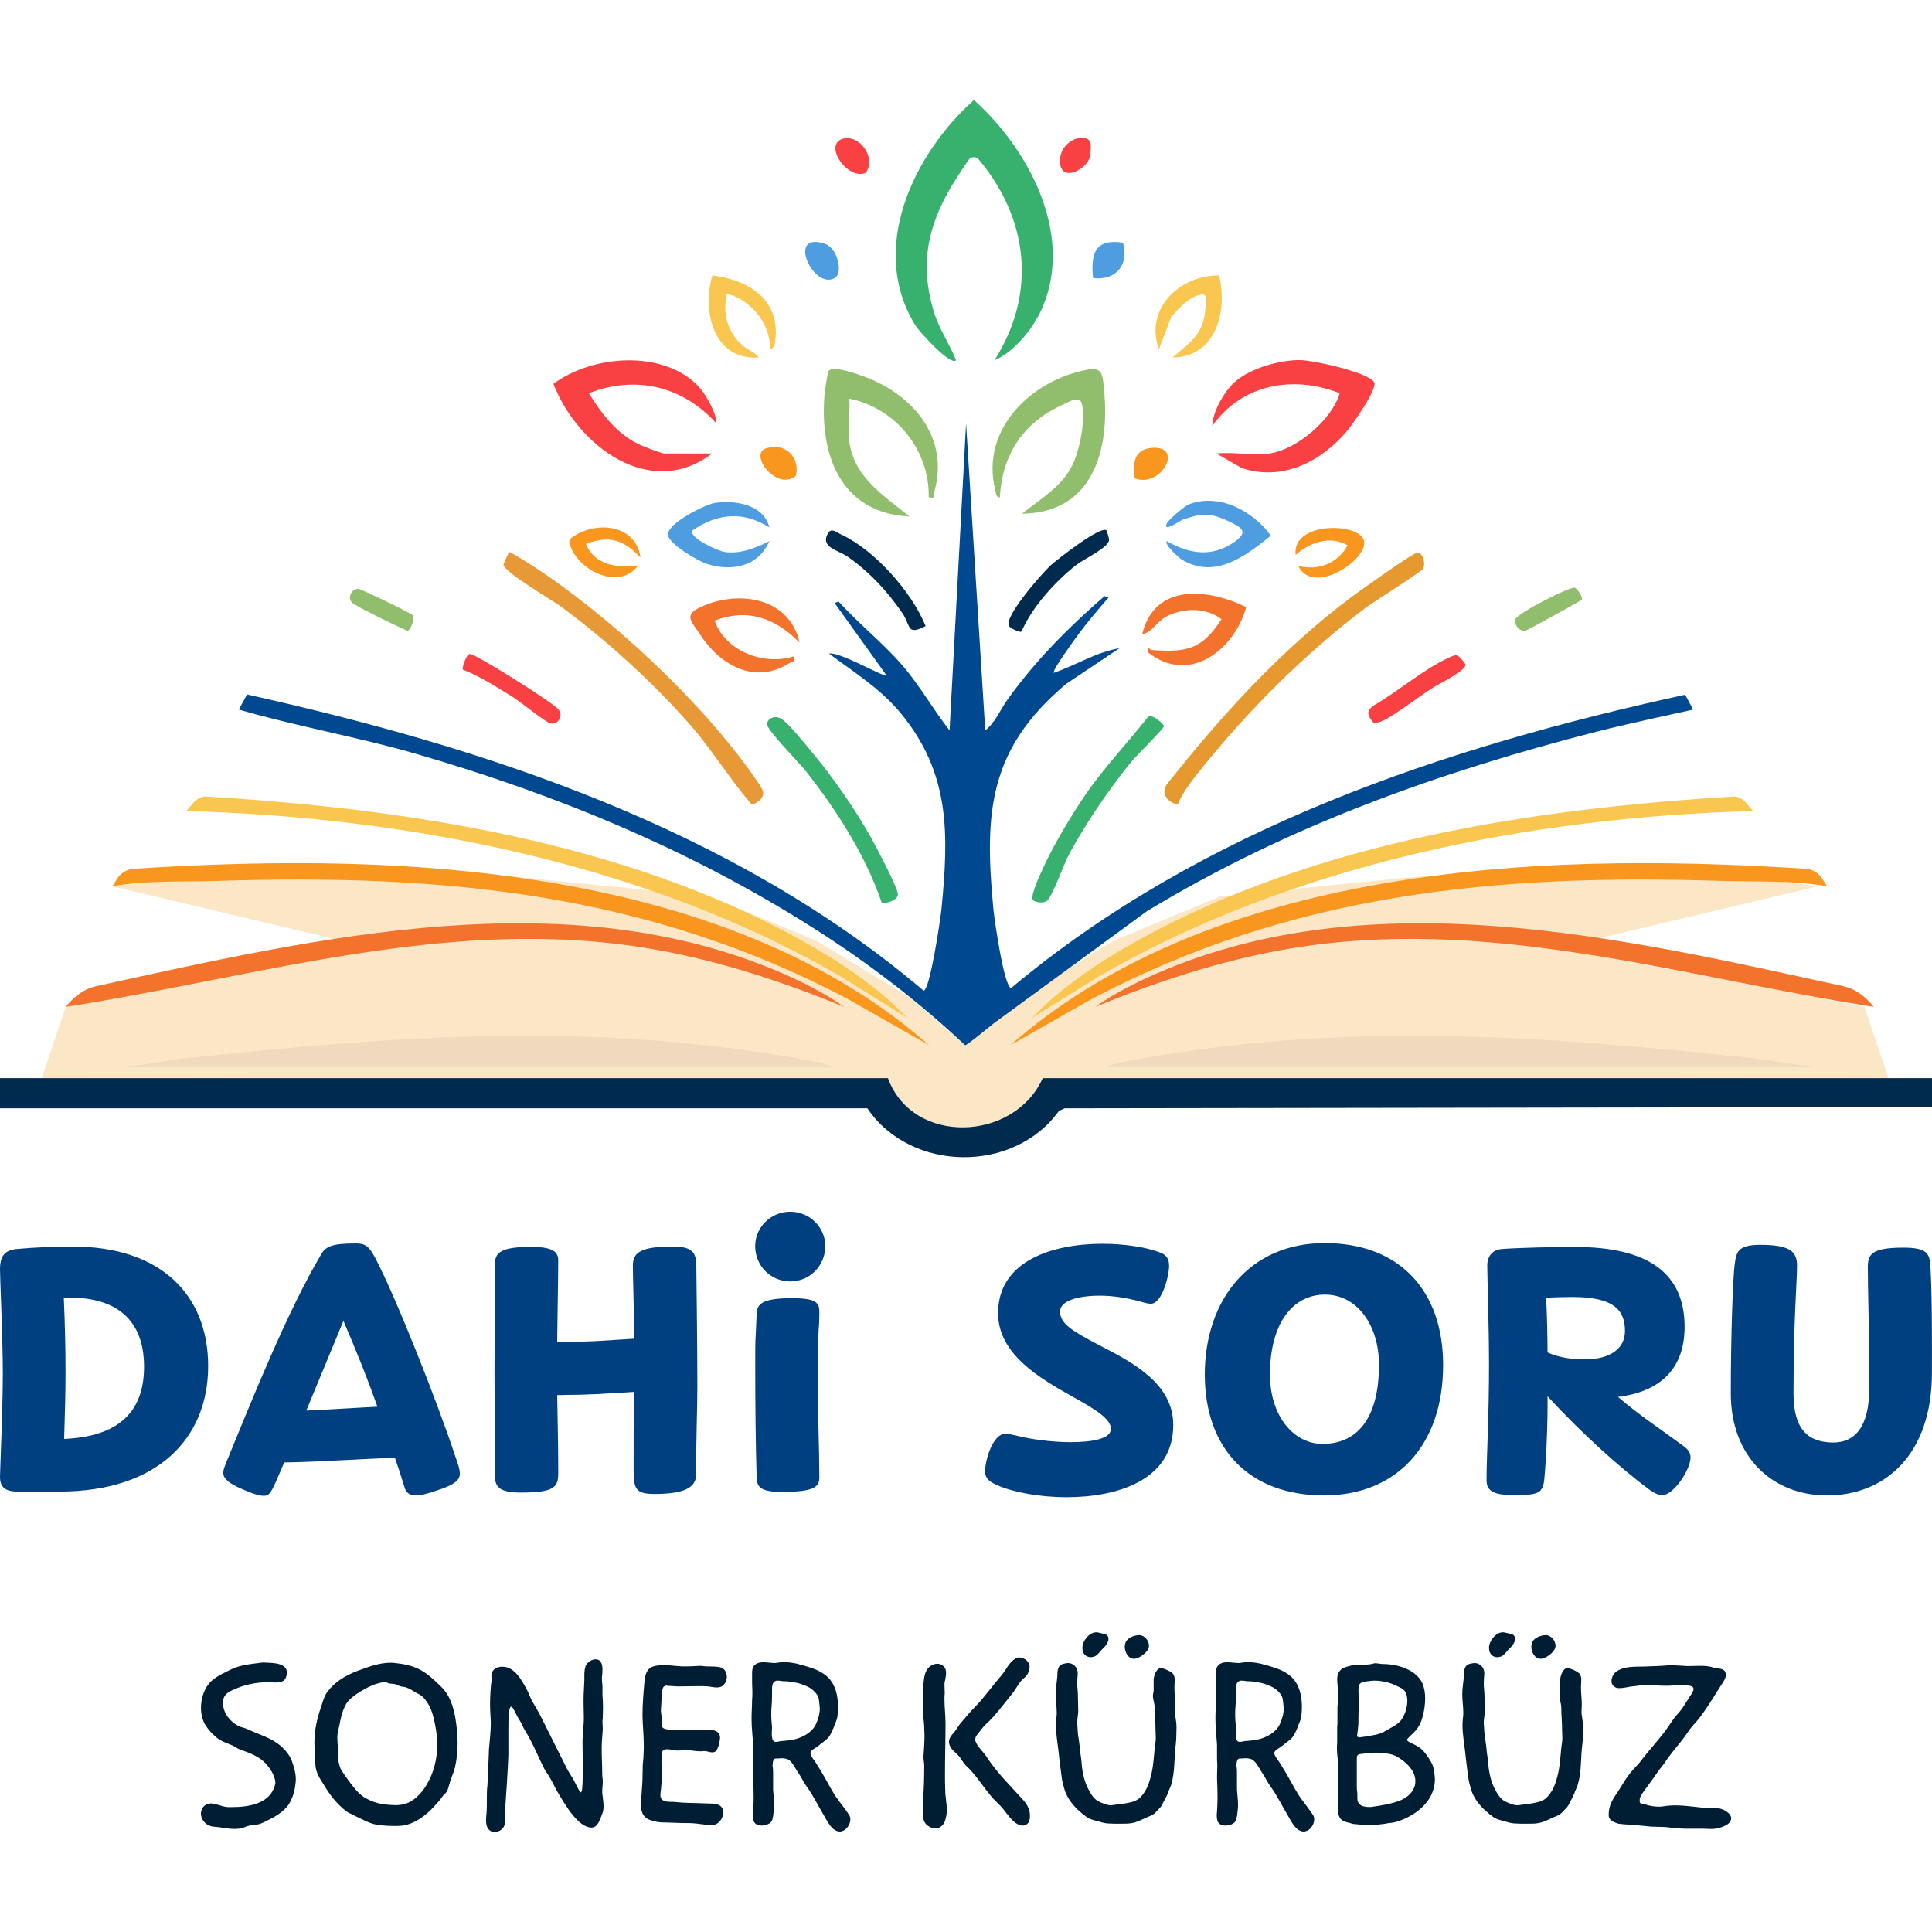 <?xml version="1.0" encoding="UTF-8"?>
<svg xmlns="http://www.w3.org/2000/svg" id="a" width="500" height="500" viewBox="0 0 500 500">
  <path d="M4.26,323.25c4.81-.45,9.8-.64,14.69-.64,22.31,0,34.92,12.24,34.92,30.93s-13.06,32.47-38.46,32.47H4.54c-3.36,0-4.54-1.27-4.54-3.81,0-1.18.73-18.23.73-26.67,0-9.07-.73-24.76-.73-26.94,0-3.54,1.18-4.99,4.26-5.35ZM16.96,354.9c0,5.8-.18,11.7-.36,17.5l1.45-.09c11.07-.82,19.23-5.62,19.23-18.59,0-13.79-9.16-17.87-18.96-17.87h-1.81c.27,6.17.45,12.52.45,19.05Z" fill="#004080"></path>
  <path d="M91.97,321.8c2.45,0,3.45.54,5.17,3.81,5.35,10.16,16.24,37.73,20.77,51.52.73,2,1.09,3.17,1.09,4.35,0,1.63-1.63,2.9-5.99,4.26-2.36.82-4.08,1.27-5.44,1.27-1.54,0-2.45-.63-2.9-2.18-.82-2.63-1.63-5.17-2.45-7.53-8.25.18-18.32,1-28.66,1.18-.36.91-.82,1.81-1.18,2.72-2.18,5.26-2.72,5.9-4.08,5.9-1.09,0-2.81-.45-5.62-1.72-3.36-1.45-4.9-2.63-4.9-4.26,0-.54.18-1.18.73-2.54,6.62-16.15,15.96-39.45,24.67-54.06,1.09-1.91,2.81-2.72,8.8-2.72ZM97.68,364.06c-2.54-7.17-5.26-13.97-8.8-22.22l-9.61,23.22c6.17-.27,12.79-.73,18.41-1Z" fill="#004080"></path>
  <path d="M137.58,322.7c5.8,0,6.89,1.45,6.89,3.54,0,4.17-.18,12.7-.27,21.04,9.8,0,11.88-.36,19.86-.82v-2.18c0-7.8-.27-12.79-.27-16.78,0-3.45,2.18-4.9,10.43-4.9,4.81,0,5.99,1.54,5.99,4.9,0,1.18.27,19.68.27,31.38,0,6.8-.36,12.06-.27,22.49,0,3.63-3.08,5.26-10.79,5.26-4.9,0-5.44-1.27-5.44-6.26,0-5.99,0-12.97.09-20.14-7.98.45-9.89.73-19.86.82.09,6.8.27,12.52.27,20.14,0,3.54-.82,5.08-9.52,5.08-5.17,0-6.89-1.09-6.89-4.35,0-10.16-.09-17.14-.09-26.21,0-9.89.09-22.49.09-28.39,0-3.17,1.45-4.63,9.52-4.63Z" fill="#004080"></path>
  <path d="M204.51,313.59c4.99,0,9.07,3.99,9.07,8.89,0,5.17-4.08,9.16-9.07,9.16s-9.07-3.99-9.07-9.16c0-4.9,4.08-8.89,9.07-8.89Z" fill="#004080"></path>
  <path d="M204.88,335.97c6.44,0,7.17,1.18,7.17,3.63,0,4.9-.45,4.23-.45,15.03,0,9.43.45,21.77.45,27.66,0,2.45-1.18,3.81-9.7,3.81-5.62,0-6.44-1.36-6.53-3.63-.27-9.07-.36-18.87-.36-28.93,0-8.8,0-4.23.36-13.49.09-2.45,1.18-4.08,9.07-4.08Z" fill="#004080"></path>
  <path d="M254.94,380.75c0-2.9,2-9.7,5.26-9.7.54,0,1.63.18,4.26.82,1.91.45,7.26,1.36,12.52,1.36,5.62,0,10.52-.82,10.52-3.45s-4.26-5.17-9.79-8.25c-8.62-4.81-19.41-11.06-19.41-21.68,0-13.6,14.15-17.96,27.03-17.96,5.53,0,11.06.82,14.69,2.18,1.81.63,2.54,1.63,2.54,3.54,0,2.54-1.81,9.8-4.72,9.8-.64,0-1.45-.18-3.27-.73-3.36-.82-6.44-1.36-9.98-1.36-5.9,0-10.25,1.45-10.25,4.08,0,3.27,3.36,5.17,10.43,8.89,8.62,4.44,18.87,9.89,18.87,20.5,0,14.24-14.42,18.68-27.57,18.68-7.35,0-14.15-1.36-18.14-3.17-2-.91-2.99-1.72-2.99-3.54Z" fill="#004080"></path>
  <path d="M342.64,387.01c-19.23,0-30.84-11.97-30.84-31.29s11.61-34.01,31.02-34.01,30.66,12.33,30.66,31.56c0,21.04-12.33,33.74-30.84,33.74ZM342.28,373.68c8.71,0,14.6-6.26,14.6-20.5,0-10.16-5.62-18.14-13.97-18.14s-14.24,7.44-14.24,20.68c0,10.79,6.17,17.96,13.6,17.96Z" fill="#004080"></path>
  <path d="M385.35,352.27c0-8.25-.45-22.22-.45-24.76,0-2.27,1.27-4.08,3.72-4.26,4.63-.36,13.7-.54,18.96-.54,18.87,0,28.39,6.71,28.39,20.68,0,11.52-7.07,16.87-17.23,18.14,5.99,5.08,10.16,7.71,16.05,12.06,1.91,1.27,2.72,2.18,2.72,3.54,0,3.27-4.44,9.8-7.26,9.8-1.09,0-2.18-.54-3.45-1.45-7.07-5.26-16.96-13.97-26.3-24.13.09,6.35-.27,15.06-.82,21.31-.36,3.9-1.63,4.26-7.89,4.26-4.99,0-7.07-.91-7.07-3.81,0-6.89.64-15.6.64-30.84ZM400.5,350c2.54,1.18,5.8,1.81,9.52,1.81,6.89,0,10.52-2.9,10.52-7.35,0-5.35-2.81-8.8-13.6-8.8-2.45,0-4.72.09-6.8.18.27,5.44.36,10.79.36,14.15Z" fill="#004080"></path>
  <path d="M472.78,387.01c-13.88,0-24.85-9.79-24.85-26.39,0-14.78.54-29.93,1-33.38.45-3.17.73-5.08,6.62-5.08,7.98,0,9.52,1.91,9.52,5.44,0,4.44-.91,13.51-.91,33.11,0,9.25,3.81,12.61,10.34,12.61,5.53,0,9.25-4.08,9.25-13.88,0-16.51-.36-26.03-.36-31.29,0-3.36.64-5.26,9.16-5.26,6.53,0,6.89,1.63,7.07,5.44.45,7.89.36,21.59.36,26.94,0,21.13-12.06,31.74-27.21,31.74Z" fill="#004080"></path>
  <path d="M67.98,430.25c.48,0,1.02.07,1.5.07,1.56.07,4.76.2,4.76,2.52v.07c0,.34-.07.75-.2,1.09-.34,1.22-1.56,1.43-2.79,1.43-.61,0-1.22-.07-1.77-.07-3.4,0-6.53.68-9.59,2.18-1.22.54-2.18,1.5-2.18,2.99v.14c0,2.65,1.77,4.83,3.95,5.99.75.41,1.7.48,2.45.88,2.72,1.29,5.37,1.97,7.82,3.74,1.5,1.09,2.86,2.65,3.54,4.28.61,1.77,1.09,3.26,1.09,4.97,0,.48-.07.95-.14,1.5-.2,1.77-.82,3.67-1.84,5.17-1.29,1.7-3.2,2.86-5.1,3.81-.75.41-1.63.82-2.45,1.09-.88.2-1.84.14-2.65.41-.88.2-1.56.68-2.52.75-.34,0-.68.07-1.02.07-1.5,0-2.86-.27-4.35-.48-.75-.07-1.5-.07-2.24-.34-1.22-.48-2.24-1.7-2.24-3.13,0-.2,0-.41.07-.61.07-.41.27-.75.48-1.09.61-.68,1.29-.95,2.04-.95,1.36,0,2.92.88,4.35.95h1.02c4.56,0,10.07-.95,11.22-5.85.07-.2.07-.34.07-.54,0-.54-.2-1.16-.41-1.7-.54-1.43-1.9-3.2-3.13-4.15-1.84-1.36-3.54-1.91-5.58-2.65-.75-.27-1.36-.82-2.04-1.09-1.43-.61-2.86-1.02-4.08-2.04-1.29-1.09-2.52-2.45-3.26-3.94-.48-1.09-.75-2.38-.75-3.74,0-2.58.95-5.37,2.72-6.94,1.5-1.36,3.2-2.04,4.9-2.92,2.45-1.22,5.03-1.43,7.62-1.77.27-.07.48-.07.75-.07Z" fill="#001e33"></path>
  <path d="M112.53,467.32c-2.18,2.45-5.31,4.83-8.57,5.17-.68.07-1.29.07-1.97.07-1.22,0-2.45-.07-3.67-.2-2.58-.27-4.35-1.43-6.67-2.52-.68-.41-1.43-.61-2.04-1.09-2.38-1.84-4.28-4.22-5.85-6.94-.68-1.02-1.43-2.18-1.84-3.47-.48-1.43-.27-3.06-.41-4.56-.07-.95-.14-1.84-.14-2.72,0-3.2.61-6.05,1.7-9.25.48-1.36.82-2.92,1.7-4.01,1.97-2.65,4.83-4.28,7.75-5.37,2.79-1.02,5.58-2.11,8.5-2.11.41,0,.75,0,1.16.07,2.18.2,4.56.68,6.46,1.7,2.11,1.09,3.67,2.65,5.37,4.28,2.45,2.31,3.33,5.31,3.88,8.5.34,2.18.54,4.22.54,6.26s-.2,4.15-.68,6.26c-.34,1.36-.95,2.65-1.36,4.01-.27.82-.41,1.9-.95,2.52-.2.27-.75.68-.95,1.02-.68,1.09-1.29,1.56-1.97,2.38ZM93.42,437.66c-1.29.82-2.45,1.56-3.54,2.86-.95,1.36-1.5,3.26-1.84,4.9-.2,1.36-.68,2.65-.75,4.08,0,.95.14,2.11.14,3.13,0,1.77,0,3.26.68,5.03.48.95,1.22,1.9,1.84,2.79,1.16,1.63,2.58,3.54,4.29,4.69,2.31,1.36,4.28,1.84,6.8,1.97.34,0,.75.07,1.16.07.82,0,1.63-.07,2.31-.27,2.31-.48,4.49-2.65,5.78-4.83,1.97-3.2,2.86-6.8,2.86-10.54,0-1.7-.2-3.47-.54-5.17-.41-2.04-.88-4.08-2.04-5.78-.82-1.22-1.43-1.84-2.65-2.38-1.16-.68-2.38-1.56-3.67-1.7-.68,0-1.16-.34-1.84-.61-.68-.2-1.36-.07-2.04-.34-.2-.14-.48-.2-.82-.2-.61,0-1.43.2-1.84.34-1.56.41-2.86,1.16-4.29,1.97Z" fill="#001e33"></path>
  <path d="M150.76,461.33c.07-1.22.07-2.45.07-3.6,0-2.38-.07-4.63-.07-7.07,0-2.11.34-3.94.34-5.99,0-.75-.07-3.13-.07-3.88v-.82c0-1.7.14-3.33.2-5.03v-1.36c0-.82.07-1.7.34-2.45.41-.95,1.56-1.7,2.58-1.7.61,0,1.16.27,1.43.88.27.48.34,1.16.34,1.84s-.07,1.43-.14,1.9v.41c0,.61.07,1.22.14,1.84v2.45c.07.75.14,1.91.14,3.06s-.07,2.31-.07,3.06c-.07.27-.07.54-.07.82,0,.54.07,1.02.07,1.56v.48c-.14,1.63-.27,3.26-.27,4.9,0,2.18.14,4.35.14,6.53,0,.61.14,1.16.14,1.77v.27c0,.82-.14,1.63-.14,2.45,0,.27,0,.61.07.88.07.82.27,1.91.27,2.93,0,.61-.07,1.22-.27,1.77-.75,1.97-1.29,3.74-2.86,3.74-3.33,0-6.67-5.58-8.84-9.32-.75-1.29-1.36-2.72-2.18-4.01-.34-.61-.82-1.16-1.16-1.84-1.7-3.26-2.99-6.73-4.97-9.86-.61-1.02-.88-1.9-1.56-2.92-.75-1.09-1.56-3.33-2.04-3.33-.68,0-.75,2.72-.75,5.78v6.67c-.14,3.88-.54,10-.82,13.88v2.79c0,.34,0,.68-.07,1.02-.14,1.36-1.43,2.31-2.65,2.31-.82,0-1.56-.41-1.97-1.36-.2-.54-.27-1.16-.27-1.7,0-.61.07-1.29.14-1.9.07-1.02.07-2.31.07-3.54s0-2.45.14-3.54c.2-2.59.27-6.8.41-9.45.2-2.24.48-4.63.48-6.87-.07-1.63-.2-3.2-.2-4.76,0-1.7.14-4.63.41-6.26,0-.34-.07-.75-.07-1.09,0-.2,0-.34.07-.48.2-1.02,1.09-1.63,2.04-1.77.27-.07.48-.07.75-.07,3.2,0,5.03,3.54,6.39,6.05.54,1.09.95,2.31,1.63,3.4.61,1.09,1.56,2.65,2.11,3.81,2.11,4.15,4.15,8.37,6.26,12.51.34.75,1.02,1.84,1.43,2.52.95,1.29,2.04,4.22,2.45,4.22s.41-1.7.48-2.52Z" fill="#001e33"></path>
  <path d="M171.64,430.93c1.63,0,3.26.27,4.9.34h1.16c1.09,0,2.18-.07,3.2-.14h.34c.61,0,1.09.14,1.7.14,1.16,0,2.24,0,3.33.2,1.22.2,1.84,1.36,1.84,2.52,0,.75-.27,1.43-.75,1.97-.54.61-1.16.75-1.84.75-.75,0-1.56-.2-2.24-.27-.88-.07-1.7-.07-2.58-.07-1.7,0-3.47.07-5.17.07-.88,0-1.77-.14-2.65-.14-.14,0-.27-.07-.41-.07-.27,0-.54.14-.75.34-.34.41-.34,1.22-.41,1.7-.14,1.36-.14,2.86-.27,4.22,0,.88.2,1.63.27,2.52,0,.34-.07.75-.07,1.16,0,.2,0,.41.07.61.27,1.02,2.65.82,3.54.88,1.22.14,2.18.14,3.2.14,1.63,0,3.2-.07,5.17-.14,1.5,0,3.13.34,3.13,2.11-.07.95-.41,2.86-1.22,3.54-.27.14-.54.2-.82.2-.68,0-1.36-.34-2.04-.34-.27,0-.61.07-.88.07-.95,0-1.91-.14-2.92-.27h-.68c-.88,0-1.77.07-2.65.07-.54,0-1.63-.34-2.52-.34-.48,0-.88.14-1.09.41-.34.41-.2,1.02-.27,1.5s-.07.88-.07,1.29c0,.95.07,1.84.14,2.79,0,1.5-.14,2.99-.27,4.42-.07.48-.14.95-.14,1.43,0,.27,0,.54.14.82.75,1.29,2.65.82,3.81,1.02,2.52.27,5.17.2,7.69.34,1.09.07,2.25-.07,3.33.34.88.34,1.29,1.16,1.29,1.97,0,1.22-.75,2.52-1.77,2.99-.48.27-.95.34-1.5.34-.61,0-1.22-.14-1.84-.2-1.22-.14-2.45-.34-3.67-.34-1.77,0-3.54-.07-5.31-.14-1.22-.07-2.38.07-3.61-.34-.95-.2-1.9-.41-2.58-1.16-.82-.75-1.02-2.04-1.02-3.33,0-1.16.2-2.38.2-3.26.07-1.09.2-2.24.2-3.33,0-1.22.07-2.38.07-3.6.07-.82.2-1.63.2-2.52,0-.61.07-1.29.07-1.9,0-2.11-.14-4.22-.27-6.33,0-.68-.07-1.29-.07-1.97,0-2.99.27-6.12.54-9.05.2-1.63.61-3.2,2.45-3.67.82-.2,1.56-.27,2.38-.27Z" fill="#001e33"></path>
  <path d="M203.07,430.18c2.18,0,4.15.61,6.33,1.29,1.63.48,3.47,1.29,4.83,2.58,2.04,1.97,2.65,4.9,2.65,7.69,0,.82-.07,1.63-.14,2.38-.07.68-.34,1.29-.61,1.97-.48,1.22-.95,2.59-1.77,3.61-.75.82-1.84,1.5-2.65,2.18-.61.54-1.97,1.02-1.97,1.84v.07c.07.54.68,1.43,1.02,1.84.54.75,1.16,1.9,1.7,2.72,1.29,2.11,2.38,4.35,3.74,6.46,1.02,1.5,2.65,3.47,3.6,4.97.2.34.27.68.27,1.09,0,1.29-1.02,2.79-2.24,3.06-.14.07-.34.07-.48.07-2.04,0-3.26-2.72-4.15-4.22-1.36-2.25-2.86-5.31-4.42-7.41-.75-1.02-1.43-2.45-2.11-3.47-.82-1.09-1.63-3.2-2.99-3.67-.48-.14-.95-.2-1.36-.2-.34,0-.68.07-1.09.07h-.27c-.27,0-.54,0-.68.27-.2.2-.34.95-.34,1.5,0,.2,0,.41.07.48.07.61.07,1.22.07,1.77v4.08c.07,1.29.27,2.52.27,3.81,0,.48,0,.88-.07,1.36-.14.88-.14,2.04-.54,2.86-.34.75-1.56,1.22-2.65,1.22-.54,0-1.09-.14-1.5-.41-.61-.48-.75-1.36-.75-2.18,0-.41.07-.75.07-1.09.07-1.16.14-2.25.14-3.4,0-1.77-.07-3.54-.14-5.31,0-1.02.07-1.91.07-2.86v-.75c-.07-.61-.07-1.29-.07-1.91v-3.06c-.14-2.18-.41-4.49-.41-6.67,0-1.56.14-3.4.14-4.97.07-.54.07-1.02.07-1.56v-.68c0-.68-.07-1.43-.07-2.11v-2.58c0-.61.07-1.22.41-1.7.61-.82,1.56-1.02,2.52-1.02s1.97.2,2.99.2c.27,0,.48-.07.68-.07.61-.14,1.22-.14,1.84-.14ZM199.8,437.39v1.91c0,1.36-.2,2.79-.2,4.15v.48c0,1.02.14,2.11.2,3.13,0,.41-.07.95-.07,1.5,0,.75.07,1.5.41,1.97.2.2.41.27.68.27.41,0,.88-.14,1.22-.2,1.97-.14,3.6-.27,5.44-1.09,1.29-.54,2.99-1.77,3.6-3.13.61-1.29,1.09-2.79,1.09-4.22,0-.27-.07-.48-.07-.75-.14-1.22-.07-2.18-.88-3.13-1.29-1.57-2.31-1.84-4.08-2.52-.68-.27-2.11-.41-2.72-.54-.68-.14-1.29-.07-1.9-.14-.41-.07-.82-.14-1.22-.14-.2,0-.48,0-.68.14-.75.34-.82,1.36-.82,2.31Z" fill="#001e33"></path>
  <path d="M242.59,430.59c1.02,0,1.9.61,2.18,1.63.07.27.07.54.07.82,0,.61-.14,1.22-.27,1.91-.14.41-.14.88-.14,1.29,0,.68.07,1.29.07,1.97-.07.54-.07,1.02-.07,1.56,0,2.11.27,4.15.27,6.19,0,4.35-.14,8.71-.14,13.06,0,1.43,0,2.86.07,4.28,0,1.77.41,3.4.41,5.1,0,.68-.07,1.43-.27,2.11-.2,1.09-.88,2.38-2.25,2.65h-.41c-1.36,0-2.65-.88-2.99-1.97-.2-.41-.2-.95-.2-1.43v-4.49c.2-2.72.27-5.51.27-8.23,0-.82-.2-1.57-.2-2.38.14-1.91.27-3.74.27-5.58,0-.54-.07-1.16-.07-1.7,0-1.09-.14-2.25-.27-3.33v-6.12c0-1.5.07-2.99.41-4.49.41-1.29,1.02-2.38,2.65-2.79.2-.07.41-.07.61-.07ZM263.81,428.95c1.09,0,2.38.88,2.58,1.97.07.14.07.34.07.48,0,.75-.34,1.63-.75,2.18-.48.61-1.16,1.02-1.56,1.56-.88,1.09-1.43,2.31-2.31,3.33-1.77,2.18-4.42,5.71-6.53,7.62-1.02.88-1.5,1.77-2.38,2.79-.27.34-.54.75-.54,1.29v.27c.41,1.43,1.9,2.72,2.79,4.01,2.86,4.42,6.12,7.48,9.66,11.43.95,1.09,1.7,2.38,1.7,3.94v.54c-.07.75-.27,1.5-1.02,1.9-.27.14-.54.2-.82.2-.48,0-1.02-.2-1.43-.41-1.43-.82-2.52-2.45-3.54-3.74-.95-1.22-2.18-2.18-3.2-3.4-2.04-2.45-3.26-4.49-5.37-6.8-.54-.61-1.16-1.09-1.63-1.7-.48-.61-.88-1.36-1.36-1.91-.88-1.02-2.18-1.77-2.52-3.2-.07-.14-.07-.34-.07-.48,0-1.16.95-2.04,1.63-2.86.54-.68.88-1.43,1.43-2.04,1.36-1.57,2.31-2.79,3.74-4.22,2.11-2.11,4.69-5.71,6.67-7.96,1.36-1.5,2.11-3.81,4.15-4.69.2-.07.41-.14.61-.14Z" fill="#001e33"></path>
  <path d="M276.26,430.38c1.56,0,2.65,1.16,2.65,2.59v.34c-.07.68-.14,1.97-.14,2.72.07,1.02.2,2.04.2,3.06v.48c0,.95.07,1.97.07,2.92v.68c-.07.95-.27,1.84-.27,2.86,0,.27.07.48.07.75.07.75.07,2.11.27,2.93.14,1.09.34,2.24.41,3.33.14,1.36.34,2.04.41,3.4.2,2.31.68,4.63,1.77,6.67.54,1.02,1.16,2.11,2.11,2.79.68.48,1.77.88,2.65,1.16.27.07.61.14.88.14.61,0,1.16-.14,1.77-.2,1.16-.14,2.25-.27,3.4-.54.82-.14,1.9-.61,2.52-1.22,1.43-1.43,2.18-3.2,2.65-4.97.95-3.2.88-6.19,1.36-9.45.07-.41.07-.75.07-1.09,0-.75-.07-1.5-.07-2.25,0-1.84-.2-3.6-.2-5.44,0-1.09-.41-2.04-.48-3.06,0-.48.14-.95.2-1.36v-2.92c0-.82.68-2.99,1.84-2.99.75,0,2.72.88,3.2,1.5.34.48.41,1.02.41,1.56,0,.61-.07,1.22-.07,1.7v.54c0,1.36.2,2.58.2,3.94v.41c0,.54-.07,1.16-.07,1.7v.34c.14,1.22.41,2.38.41,3.6-.07,1.5,0,2.99-.2,4.49-.48,3.61-.14,6.87-1.16,10.34-.2.68-.68,1.57-.88,2.25-.41,1.09-1.09,2.11-1.56,3.13-.34.61-1.16,1.29-1.63,1.84-.68.75-1.63,1.02-2.45,1.36-1.29.61-2.45,1.22-3.81,1.43-.75.14-1.7.14-2.72.14-1.22,0-2.45,0-3.4-.07-.95-.07-1.77-.34-2.72-.61s-2.04-.48-2.86-1.16c-2.65-1.91-4.9-4.35-5.71-7.41-.2-.68-.54-1.97-.61-2.72-.27-2.18-.61-4.49-.82-6.73-.27-2.31-.68-4.56-.68-6.87,0-.68.07-1.36.14-2.04.07-.41.07-.75.07-1.16,0-1.56-.27-3.2-.27-4.69s.27-2.92.41-4.49c.07-1.5-.07-3.13,1.77-3.47.27-.07.61-.14.88-.14ZM283.6,422.42c.41,0,.82.14,1.16.2.61.2,1.43.14,1.84.68.2.27.27.54.27.82,0,.41-.14.82-.34,1.16-.34.68-.95,1.22-1.5,1.77-.68.75-1.22,1.63-2.24,1.77-.14,0-.34.07-.48.07-1.36,0-2.18-1.02-2.18-2.31v-.41c.14-1.5,1.56-3.4,3.06-3.67.14,0,.27-.07.41-.07ZM294.83,423.17c1.36,0,2.52,1.43,2.52,2.72,0,.14,0,.34-.07.48-.27,1.29-2.45,2.86-3.74,2.93-1.56,0-2.45-1.7-2.45-3.13,0-.41.07-.75.2-1.09.48-1.22,2.18-1.84,3.33-1.9h.2Z" fill="#001e33"></path>
  <path d="M323.12,430.18c2.18,0,4.15.61,6.33,1.29,1.63.48,3.47,1.29,4.83,2.58,2.04,1.97,2.65,4.9,2.65,7.69,0,.82-.07,1.63-.14,2.38-.07.68-.34,1.29-.61,1.97-.48,1.22-.95,2.59-1.77,3.61-.75.82-1.84,1.5-2.65,2.18-.61.54-1.97,1.02-1.97,1.84v.07c.07.54.68,1.43,1.02,1.84.54.75,1.16,1.9,1.7,2.72,1.29,2.11,2.38,4.35,3.74,6.46,1.02,1.5,2.65,3.47,3.6,4.97.2.34.27.68.27,1.09,0,1.29-1.02,2.79-2.24,3.06-.14.07-.34.07-.48.07-2.04,0-3.26-2.72-4.15-4.22-1.36-2.25-2.86-5.31-4.42-7.41-.75-1.02-1.43-2.45-2.11-3.47-.82-1.09-1.63-3.2-2.99-3.67-.48-.14-.95-.2-1.36-.2-.34,0-.68.07-1.09.07h-.27c-.27,0-.54,0-.68.27-.2.2-.34.95-.34,1.5,0,.2,0,.41.07.48.07.61.07,1.22.07,1.77v4.08c.07,1.29.27,2.52.27,3.81,0,.48,0,.88-.07,1.36-.14.88-.14,2.04-.54,2.86-.34.75-1.56,1.22-2.65,1.22-.54,0-1.09-.14-1.5-.41-.61-.48-.75-1.36-.75-2.18,0-.41.07-.75.07-1.09.07-1.16.14-2.25.14-3.4,0-1.77-.07-3.54-.14-5.31,0-1.02.07-1.91.07-2.86v-.75c-.07-.61-.07-1.29-.07-1.91v-3.06c-.14-2.18-.41-4.49-.41-6.67,0-1.56.14-3.4.14-4.97.07-.54.07-1.02.07-1.56v-.68c0-.68-.07-1.43-.07-2.11v-2.58c0-.61.07-1.22.41-1.7.61-.82,1.56-1.02,2.52-1.02s1.97.2,2.99.2c.27,0,.48-.07.68-.07.61-.14,1.22-.14,1.84-.14ZM319.86,437.39v1.91c0,1.36-.2,2.79-.2,4.15v.48c0,1.02.14,2.11.2,3.13,0,.41-.07.95-.07,1.5,0,.75.07,1.5.41,1.97.2.2.41.27.68.27.41,0,.88-.14,1.22-.2,1.97-.14,3.6-.27,5.44-1.09,1.29-.54,2.99-1.77,3.6-3.13.61-1.29,1.09-2.79,1.09-4.22,0-.27-.07-.48-.07-.75-.14-1.22-.07-2.18-.88-3.13-1.29-1.57-2.31-1.84-4.08-2.52-.68-.27-2.11-.41-2.72-.54-.68-.14-1.29-.07-1.9-.14-.41-.07-.82-.14-1.22-.14-.2,0-.48,0-.68.14-.75.34-.82,1.36-.82,2.31Z" fill="#001e33"></path>
  <path d="M355.97,430.45c.61,0,1.29.2,1.91.2,3.67,0,8.5,1.36,10.2,4.9.54,1.22.75,2.58.75,3.94,0,1.5-.2,2.99-.54,4.35-.34,1.5-.95,2.92-1.97,4.08-.34.48-2.18,1.97-2.18,2.31,0,.61,1.84,1.09,3.13,1.97,1.29.88,2.31,2.45,3.06,3.74.54.88.75,1.84.88,2.86.07.54.14,1.16.14,1.7,0,5.51-4.83,9.45-10.07,11.02-.95.27-2.04.27-2.92.48-.95.14-3.13.41-4.76.41-.61,0-1.16-.07-1.56-.14-.88-.27-1.63-.07-2.45-.41-.95-.27-1.97-.34-2.65-1.16-.61-.75-.75-1.97-.75-3.33s.14-2.72.14-3.74v-1.29c0-1.29.07-2.65.07-3.94,0-.61,0-1.16-.07-1.77-.14-1.56-.34-2.99-.34-4.49,0-.34.07-.75.07-1.09v-4.22c.07-.34.07-.68.07-1.02v-3.26c0-.61,0-1.16.07-1.63,0-.61.07-1.29.07-1.97s-.07-1.36-.07-2.04-.14-1.57-.14-2.31c0-.68.14-1.36.48-1.91.61-.95,1.56-1.22,2.58-1.5,1.7-.54,4.35-.14,6.12-.61.2-.07.48-.14.75-.14ZM356.18,453.58c-.27,0-.48,0-.75.07h-.82c-.54,0-1.09,0-1.63.2-.48.07-1.43,0-1.7.48-.14.2-.14.61-.14,1.02v7.35c0,.54.14,1.02.14,1.56v1.02c0,.54.07,1.09.48,1.56.54.61,1.63.82,2.58.82.34,0,.61,0,.88-.07,2.38-.34,4.9-.75,7.14-1.63,1.29-.54,2.59-1.43,3.33-2.72.48-.82.61-1.56.61-2.31,0-2.79-2.65-5.17-5.03-6.46-1.16-.54-2.11-.68-3.4-.75-.54-.07-1.16-.14-1.7-.14ZM351.83,435.89c-.2.41-.27,1.02-.27,1.63,0,.82.07,1.7.14,2.31,0,1.56-.14,3.2-.14,4.83v.82c0,1.09-.14,2.11-.27,3.13,0,.2-.07.34-.07.48,0,.27.14.54.48.54h.14c1.29-.14,2.58-.34,3.81-.61.54-.07,1.09-.27,1.57-.41.95-.34,1.84-.95,2.72-1.43.95-.54,1.84-1.02,2.58-1.9.95-1.16,1.7-3.26,1.7-5.1,0-1.02-.2-1.97-.82-2.72-.54-.61-1.43-.88-2.11-1.22-1.63-.82-3.67-1.29-5.58-1.29-.54,0-1.09.07-1.56.14-.75.07-1.84.14-2.31.82Z" fill="#001e33"></path>
  <path d="M381.48,430.38c1.56,0,2.65,1.16,2.65,2.59v.34c-.07.68-.14,1.97-.14,2.72.07,1.02.2,2.04.2,3.06v.48c0,.95.07,1.97.07,2.92v.68c-.07.95-.27,1.84-.27,2.86,0,.27.07.48.07.75.07.75.07,2.11.27,2.93.14,1.09.34,2.24.41,3.33.14,1.36.34,2.04.41,3.4.2,2.31.68,4.63,1.77,6.67.54,1.02,1.16,2.11,2.11,2.79.68.48,1.77.88,2.65,1.16.27.07.61.14.88.14.61,0,1.16-.14,1.77-.2,1.16-.14,2.25-.27,3.4-.54.82-.14,1.9-.61,2.52-1.22,1.43-1.43,2.18-3.2,2.65-4.97.95-3.2.88-6.19,1.36-9.45.07-.41.07-.75.07-1.09,0-.75-.07-1.5-.07-2.25,0-1.84-.2-3.6-.2-5.44,0-1.09-.41-2.04-.48-3.06,0-.48.14-.95.2-1.36v-2.92c0-.82.68-2.99,1.84-2.99.75,0,2.72.88,3.2,1.5.34.48.41,1.02.41,1.56,0,.61-.07,1.22-.07,1.7v.54c0,1.36.2,2.58.2,3.94v.41c0,.54-.07,1.16-.07,1.7v.34c.14,1.22.41,2.38.41,3.6-.07,1.5,0,2.99-.2,4.49-.48,3.61-.14,6.87-1.16,10.34-.2.68-.68,1.57-.88,2.25-.41,1.09-1.09,2.11-1.56,3.13-.34.61-1.16,1.29-1.63,1.84-.68.75-1.63,1.02-2.45,1.36-1.29.61-2.45,1.22-3.81,1.43-.75.14-1.7.14-2.72.14-1.22,0-2.45,0-3.4-.07-.95-.07-1.77-.34-2.72-.61s-2.04-.48-2.86-1.16c-2.65-1.91-4.9-4.35-5.71-7.41-.2-.68-.54-1.97-.61-2.72-.27-2.18-.61-4.49-.82-6.73-.27-2.31-.68-4.56-.68-6.87,0-.68.07-1.36.14-2.04.07-.41.07-.75.07-1.16,0-1.56-.27-3.2-.27-4.69s.27-2.92.41-4.49c.07-1.5-.07-3.13,1.77-3.47.27-.07.61-.14.88-.14ZM388.83,422.42c.41,0,.82.14,1.16.2.61.2,1.43.14,1.84.68.2.27.27.54.27.82,0,.41-.14.82-.34,1.16-.34.68-.95,1.22-1.5,1.77-.68.75-1.22,1.63-2.24,1.77-.14,0-.34.07-.48.07-1.36,0-2.18-1.02-2.18-2.31v-.41c.14-1.5,1.56-3.4,3.06-3.67.14,0,.27-.07.41-.07ZM400.05,423.17c1.36,0,2.52,1.43,2.52,2.72,0,.14,0,.34-.07.48-.27,1.29-2.45,2.86-3.74,2.93-1.56,0-2.45-1.7-2.45-3.13,0-.41.07-.75.2-1.09.48-1.22,2.18-1.84,3.33-1.9h.2Z" fill="#001e33"></path>
  <path d="M432.77,430.99c1.36,0,2.65.14,4.01.2,1.02,0,2.11-.07,3.2-.07,1.22,0,2.45.07,3.47.48,1.02.34,2.58,0,3.06,1.16.07.2.14.48.14.68,0,.75-.41,1.43-.75,1.97-.95,1.43-1.57,2.45-2.52,3.95-1.36,2.18-3.26,5.1-5.03,6.94-1.29,1.43-1.9,2.65-3.06,4.08-1.5,1.9-3.33,4.01-4.63,6.05-.54.75-1.16,1.43-1.7,2.24-.82,1.16-1.43,2.04-2.24,3.13-.61.82-1.36,1.84-1.9,2.65-.27.41-.48.95-.48,1.5,0,.2,0,.34.07.54.14.41,1.09.48,1.5.54,1.16.34,2.18.54,3.33.54.34,0,.75,0,1.09-.07,1.22-.2,2.31-.27,3.4-.27,2.24,0,4.28.34,6.94.61h2.52c.68,0,1.36.07,2.11.27,1.16.34,2.72,1.29,2.72,2.45,0,.41-.14.82-.54,1.22-.54.61-1.84,1.09-2.58,1.29-.68.2-1.43.27-2.18.27-.61,0-1.29-.07-1.9-.07h-4.49c-1.02,0-2.11-.07-3.13-.2-1.16-.14-2.38-.27-3.54-.27-.82,0-1.63-.07-2.38-.07-1.43-.14-2.72-.27-4.15-.41l-2.93-.2c-.61-.07-1.22-.07-1.77-.27-1.57-.61-2.11-1.09-2.11-2.18,0-2.72,1.22-4.22,2.65-6.39.95-1.56,1.9-3.13,2.99-4.49.88-1.16,1.97-2.04,2.79-3.2,1.7-2.24,4.97-5.85,6.6-8.16.95-1.29,1.56-2.45,2.65-3.67,1.5-1.56,2.24-3.06,3.4-4.83.34-.48.88-1.22.88-1.84v-.14c-.2-.61-.95-.68-1.5-.75-.82-.07-1.5-.07-2.18-.07-.54,0-1.09,0-1.63.07-.68.07-1.22.07-1.84.07-1.63,0-3.13-.14-4.9-.2h-.34c-1.09,0-2.18.27-3.26.34-.95.07-2.31.48-3.47.48-.34,0-.68,0-.95-.14-.82-.34-1.16-.95-1.16-1.7,0-.88.48-1.84,1.16-2.38,2.11-1.5,4.69-1.29,7.14-1.36,2.24-.07,4.49-.14,6.73-.34h.68Z" fill="#001e33"></path>
  <path d="M407.63,152.11c.72.53,2.34,2.7,1.6,3.2-.6.41-13.65,7.68-14.33,7.88-1.6.46-3.04-1.43-2.77-2.83.32-1.64,14.69-8.85,15.49-8.25Z" fill="#90be6d"></path>
  <path d="M10.77,279.07l6.25-18.5,20.65-4.04,23.48-4.57,20.02-3.62,15.76-2.84-67.85-16.13s23.09-3.73,60.75-1.68,40.55-1.07,40.55-1.07l53.19,5.32,27.67,11.51,24.64,14.94,13.88,12.11.23,22.7h-9.57l-13.52-13.61-216.13-.53Z" fill="#fbe7c6"></path>
  <path d="M488.75,279.07l-6.25-18.5-20.65-4.04-23.48-4.57-20.02-3.62-15.76-2.84,67.85-16.13s-23.09-3.73-60.75-1.68c-37.67,2.05-40.55-1.07-40.55-1.07l-53.19,5.32-27.67,11.51-24.64,14.94-13.88,12.11-.23,22.7h9.57s13.52-13.61,13.52-13.61l216.13-.53Z" fill="#fbe7c6"></path>
  <path d="M353.32,157.37c-15.75,11.93-30.06,26.25-42.43,41.61-2.18,2.71-4.75,5.95-6.1,9.16-2.56-.29-4.49-2.96-2.81-5.16,14.05-17.72,29.38-34.65,47.57-48.32,2.08-1.57,16.27-11.69,17.32-11.67,1.24.01,2.18,2.68,1.43,4.17-.41.81-12.86,8.61-14.98,10.21Z" fill="#e5992f"></path>
  <path d="M137.17,146c20.36,13.08,44.95,35.96,58.63,55.94,1.64,2.4,2.92,3.96-.2,5.87-.83.51-.77.7-1.48-.11-5.33-6.18-10.02-13.9-15.62-20.25-9.68-10.99-21.34-21.59-33.12-30.33-2.43-1.8-15.11-9.14-15.07-11.01,0-.18,1.3-3.11,1.44-3.21.25-.18,4.75,2.69,5.4,3.11Z" fill="#e69936"></path>
  <path d="M267.29,232.89c-.74-1.06,2.18-7.19,2.87-8.69,2.63-5.7,6.85-12.76,10.38-17.99,4.96-7.34,11.11-13.73,16.56-20.67,1.12-.91,4.14,1.9,4.14,2.38,0,.63-7.26,7.73-8.47,9.24-5.9,7.32-11.49,15.47-15.99,23.73-1.52,2.79-4.17,10.51-5.66,12.09-.91.97-3.39.54-3.83-.09Z" fill="#38b16e"></path>
  <path d="M228.21,233.67c-4.26-12.44-11.72-24.06-19.88-34.38-1.55-1.96-10.08-10.56-9.84-11.98.27-1.58,2.27-2.27,3.86-1.2,1.94,1.31,6.33,6.79,8.1,8.93,5.26,6.33,11.05,14.66,15.04,21.84,1.31,2.36,6.7,12.59,6.88,14.44.16,1.65-2.82,2.52-4.16,2.35Z" fill="#38b16e"></path>
  <path d="M206.92,166.3c-6.12-6.25-13.44-9.02-21.98-5.67,2.83,7.97,12.81,11.7,20.56,9.21.38,1.76-.38,1.26-1.32,1.84-8.97,5.62-17.93.37-23.08-7.58-1.89-2.92-4.14-4.78-.42-6.67,9.65-4.91,23.58-3.2,26.24,8.87Z" fill="#f3722c"></path>
  <path d="M322.52,157.12c-3.05,11.12-14.82,20.21-25.51,11.65-.17-1.95.43-.58,1.23-.53,8.94.62,12.83-.19,17.9-7.98-3.93-3.09-9.82-3.01-14.21-.75-2.58,1.33-3.6,4.03-6.34,4.65,3.2-13.35,17.03-11.87,26.93-7.05Z" fill="#f3722c"></path>
  <path d="M199.12,136.51c-6.76-4.31-13.39-3.68-19.85.72-1.29,1.87,6.69,5.39,8.2,5.61,4.12.61,8.06-1.01,11.65-2.79-2.93,6.67-9.78,7.91-16.16,5.89-2.25-.71-10.1-5.23-10.1-7.66,0-2.85,9.63-7.83,12.42-8.17,5.23-.65,12.37.47,13.84,6.4Z" fill="#4d9de0"></path>
  <path d="M328.91,138.62c-6.55,5.24-14.27,11.32-22.94,6.29-.83-.48-4.78-4.04-4-4.86,5.86,3.33,11.74,4.28,17.54.17,3.73-2.64,1.92-3.73-1.94-5.5-4.71-2.16-6.8-1.85-11.56-.2-.6.21-5.13,3.46-4.04.93.38-.89,4.66-4.53,5.71-4.93,7.86-3,16.59,1.73,21.23,8.1Z" fill="#4d9de0"></path>
  <path d="M286.33,137.24c.11.08.72,2.14.7,2.49-.12,2.01-6.48,4.91-8.41,6.41-5.46,4.27-11.5,10.91-14.26,17.31-.43.32-2.89-.86-3.23-1.41-1.46-2.33,8.59-13.7,10.67-15.63,1.81-1.67,12.92-10.32,14.52-9.18Z" fill="#002b4f"></path>
  <path d="M239.55,162.03c-5.03,2.58-3.75-.12-6.09-3.47-3.97-5.7-8.28-10.38-13.96-14.41-2.55-1.82-7.43-2.46-5.15-6.24.83-1.38,2.24-.09,3.23.36,8.78,4.03,18.39,14.91,21.97,23.76Z" fill="#002b4f"></path>
  <path d="M355.23,186.79c-1.8-2.3-1.17-3.06.26-4.2,6.36-3.66,12.89-9.39,19.51-12.41,1.96-.9,2.24-1.01,4.17,1.57,1.07,1.43-6.59,5.1-8.44,6.29-3.32,2.13-9.78,7.06-12.76,8.45-.73.34-2.28.9-2.74.31Z" fill="#f94144"></path>
  <path d="M144.34,186.69c-.44.46-1.31.71-1.95.5-1.6-.54-7.67-5.59-9.98-7-4.07-2.49-8.14-5.13-12.61-6.88-.34-.23.83-3.97,1.78-4.07,1.35-.15,21.97,12.85,23.02,14.42.69,1.03.62,2.13-.25,3.04Z" fill="#f94144"></path>
  <path d="M165.79,144.31c-4.39-4.6-8-5.87-14.18-3.54,2.42,5.6,7.95,6.18,13.47,5.67-4.77,6.23-14.59,1.52-17.2-4.46-.89-2.03-.78-2.42,1.08-3.51,6.29-3.66,15.62-2.45,16.81,5.83Z" fill="#f8961e"></path>
  <path d="M336.01,146.44c5.11,1.36,10.22-.62,12.76-5.33-4.6-2.6-9.78-.75-13.46,2.49-.96-8.69,16.31-8.39,17.66-3.79,1.43,4.85-13.21,14.64-16.96,6.64Z" fill="#f8961e"></path>
  <path d="M106.88,159.26c.53.75-.64,3.93-1.44,3.99-3.91-1.73-10.68-5.07-13.78-6.86-2.15-1.25-.74-4.17,1.13-3.98.78.08,13.63,6.22,14.08,6.86Z" fill="#90be6d"></path>
  <path d="M257.36,93.24c11.07-17.43,8.81-36.85-4.37-52.34-.47-.29-1.43-.29-1.9,0-.38.23-4.34,6.41-4.94,7.44-6.14,10.5-8.07,20.06-4.59,31.98,1.34,4.6,4.11,8.53,5.87,12.92-1.46,1.5-9.45-7.3-10.5-8.99-12.32-19.8-.54-44.37,15.12-58.37,14.08,12.62,25.73,34.36,17.89,53.34-2.18,5.28-7.16,11.75-12.57,14.01Z" fill="#38b16e"></path>
  <path d="M184.31,117.36c-16.08,12.26-34.91-2.06-41.09-18.02,10.12-7.5,28.35-8.94,37.54.64,1.77,1.85,4.86,7.22,4.62,9.57-8.7-9.61-20.78-12.51-32.98-7.79,3.2,5.21,7.13,10.35,12.74,13.14,1.07.54,6,2.46,6.76,2.46h12.41Z" fill="#f94144"></path>
  <path d="M328.64,117.36c7.02-1.09,16.06-8.74,18.08-15.59-12.07-4.76-25.37-2.36-32.98,8.49.03-3.6,3.12-9.14,6.09-11.64,3.99-3.37,11.44-5.48,16.62-5.43,3.36.03,17.53,3.11,19.19,5.72,1.01,1.58-5.74,11.16-7.14,12.79-6.81,7.9-16.67,12.91-27.17,9.42l-6.53-3.76c4.27-.47,9.74.64,13.83,0Z" fill="#f94144"></path>
  <path d="M219.77,114.17c1.28,9.5,8.96,14.04,15.6,19.5-17.72-.87-23.3-15.83-21.98-31.54.08-.98.78-5.7,1.02-6.07,1.1-1.68,8.06.95,9.8,1.62,12.18,4.69,21.44,15.57,17.64,29.39-.33,1.21.52,1.98-1.51,1.64.3-12.22-8.6-23.17-20.57-25.53.33,3.47-.45,7.63,0,10.99Z" fill="#90be6d"></path>
  <path d="M264.45,132.96c4.74-3.8,10.38-6.95,13.15-12.73,1.79-3.73,3.51-12.01,2.34-15.88-.65-2.14-3.53-.21-5,.45-10.06,4.5-15.61,12.84-16.17,23.9-1,.17-1.03-1.26-1.21-1.97-3.89-15.6,9.32-28.37,23.88-31.06,3.96-.73,3.9,1.4,4.27,5.02,1.62,15.77-2.87,32.08-21.27,32.25Z" fill="#90be6d"></path>
  <path d="M199.21,90.41c.47-6.08-4.65-12.48-10.31-14.17-1.33-.4-.93.22-1.04,1.03-.65,4.77.72,8.9,4.25,12.08,1.38,1.24,3.35,1.79,4.26,3.18-11.75.77-14.74-11.99-12.01-21.25,9.32,1.12,17.53,6.19,16.3,16.67-.12,1.06-.14,2.18-1.43,2.45Z" fill="#f9c74f"></path>
  <path d="M315.5,71.28c2.26,9.33-.8,21.08-12.04,21.25,4.86-4.27,8.07-5.92,8.53-13.09.08-1.24.62-3.47-1.08-3.22-3.05.44-5.8,3.55-7.76,5.73l-3.23,8.46c-3.77-10.61,5.42-19.16,15.58-19.13Z" fill="#f9c74f"></path>
  <path d="M290.64,62.81c1.58,5.76-1.78,9.83-7.75,9.16-.65-6.37.51-10.27,7.75-9.16Z" fill="#4d9de0"></path>
  <path d="M216.14,71.88c-5.54,3.5-12.79-12.13-2.71-8.81,3.45,1.14,4.71,7.54,2.71,8.81Z" fill="#4d9de0"></path>
  <path d="M198.24,116.05c4.84-1.61,8.83,2.12,7.76,7.03-4.87,4.27-12.36-5.5-7.76-7.03Z" fill="#f8961e"></path>
  <path d="M218.16,35.9c4.25-1.17,8.72,4.89,5.91,8.82-4.75,2.07-11.13-7.38-5.91-8.82Z" fill="#f94144"></path>
  <path d="M293.53,123.74c-.28-3.95-.08-7.48,4.62-7.83,8.45-.63,2.29,10.65-4.62,7.83Z" fill="#f8961e"></path>
  <path d="M282.08,36.61c.39.61.17,2.85.03,3.75-.49,3.3-7.6,7.24-7.79,1.47-.18-5.29,6.2-7.69,7.76-5.22Z" fill="#f94144"></path>
  <path d="M257.12,264.88c-1.04.79-6.89,5.7-7.35,5.62-12.25-11.5-25.29-21.46-39.46-30.44-31.93-20.26-66.52-34.51-102.84-45.03-14.64-4.24-31.38-7.21-45.67-11.4h0l2.14-3.9c62.41,13.89,125.71,34.84,175.09,76.64,1.62,0,4.37-18.59,4.6-20.91,1.92-19.47,2.38-35.36-10.65-51.04-5.17-6.21-12.02-10.49-18.42-15.26,2.54-.67,14.25,6.19,14.89,5.66l-13.47-18.79,1.05-.34c5.07,5.6,11.41,10.65,16.33,16.3,4.64,5.33,8.04,11.52,12.39,17.03l4.27-79.43,4.96,79.43c2.53-1.9,3.89-5.36,5.8-8.02,7.24-10.1,15.7-18.57,25.06-26.72l1.05.35c-2.63,3.05-5.27,6.11-7.67,9.35-.81,1.09-7.06,9.63-6.51,10.15,5.69-1.94,11.03-5.38,17.01-6.37l-13.8,9.23c-20.11,16.94-21.23,33.35-18.81,58.48.23,2.4,2.76,20.21,4.6,20.21,49.41-41.34,112.19-62.31,174.42-75.89l2.04,3.86h0s-17,3.67-24.49,5.58c-41.09,10.51-80.57,24.57-116.87,46.6" fill="#004990"></path>
  <path d="M229.79,279.02c6.44,17.52,32.71,16.45,40.07,0h230.14v7.49l-224.46.32-1.48.65c-11.59,16.24-38.36,15.98-49.59-.66H0v-7.8h229.79Z" fill="#002b4f"></path>
  <path d="M32.62,276.18l13.84-2.12c56.5-6.11,109.52-10.05,165.72.94.94.18,1.27.32,3.43,1.18H32.62Z" fill="#efdabd"></path>
  <path d="M240.43,270.5l-20.55-11.71c-52.2-27.69-105.12-32.68-163.46-30.81-9.06.29-18.46-.2-27.33,1.39l1.25-1.97c.96-1.51,2.58-2.46,4.36-2.57,2.37-.14,5.56-.33,6.82-.4,36.94-2.07,74.63-1.54,111.1,5.86,31.73,6.44,63.39,18.68,87.81,40.2Z" fill="#f8961e"></path>
  <path d="M218.44,260.57c-15.43-6.36-31.59-11.68-48.08-14.68-52.34-9.52-102.14,6.7-153.34,14.68q3.52-4.4,7.79-5.33c57.41-12.57,121.8-27.67,177.8-3.3,5.22,2.27,11.3,5.35,15.83,8.63Z" fill="#f3722c"></path>
  <path d="M234.75,263.41l-17.25-10.75c-50.18-29.04-111.54-41.19-169.27-42.76l1.82-2.17s1.5-1.69,3.16-1.59c52.17,3.16,107.76,11.61,153.9,37.05,9.54,5.26,20.28,12.29,27.65,20.22Z" fill="#f9c74f"></path>
  <path d="M469.3,276.18l-13.84-2.12c-56.5-6.11-109.52-10.05-165.72.94-.94.18-1.27.32-3.43,1.18h182.98Z" fill="#efdabd"></path>
  <path d="M261.5,270.5l20.55-11.71c52.2-27.69,105.12-32.68,163.46-30.81,9.06.29,18.46-.2,27.33,1.39l-1.25-1.97c-.96-1.51-2.58-2.46-4.36-2.57-2.37-.14-5.56-.33-6.82-.4-36.94-2.07-74.63-1.54-111.1,5.86-31.73,6.44-63.39,18.68-87.81,40.2Z" fill="#f8961e"></path>
  <path d="M283.49,260.57c15.43-6.36,31.59-11.68,48.08-14.68,52.34-9.52,102.14,6.7,153.34,14.68q-3.52-4.4-7.79-5.33c-57.41-12.57-121.8-27.67-177.8-3.3-5.22,2.27-11.3,5.35-15.83,8.63Z" fill="#f3722c"></path>
  <path d="M267.17,263.41l17.25-10.75c50.18-29.04,111.54-41.19,169.27-42.76l-1.82-2.17s-1.5-1.69-3.16-1.59c-52.17,3.16-107.76,11.61-153.9,37.05-9.54,5.26-20.28,12.29-27.65,20.22Z" fill="#f9c74f"></path>
</svg>
